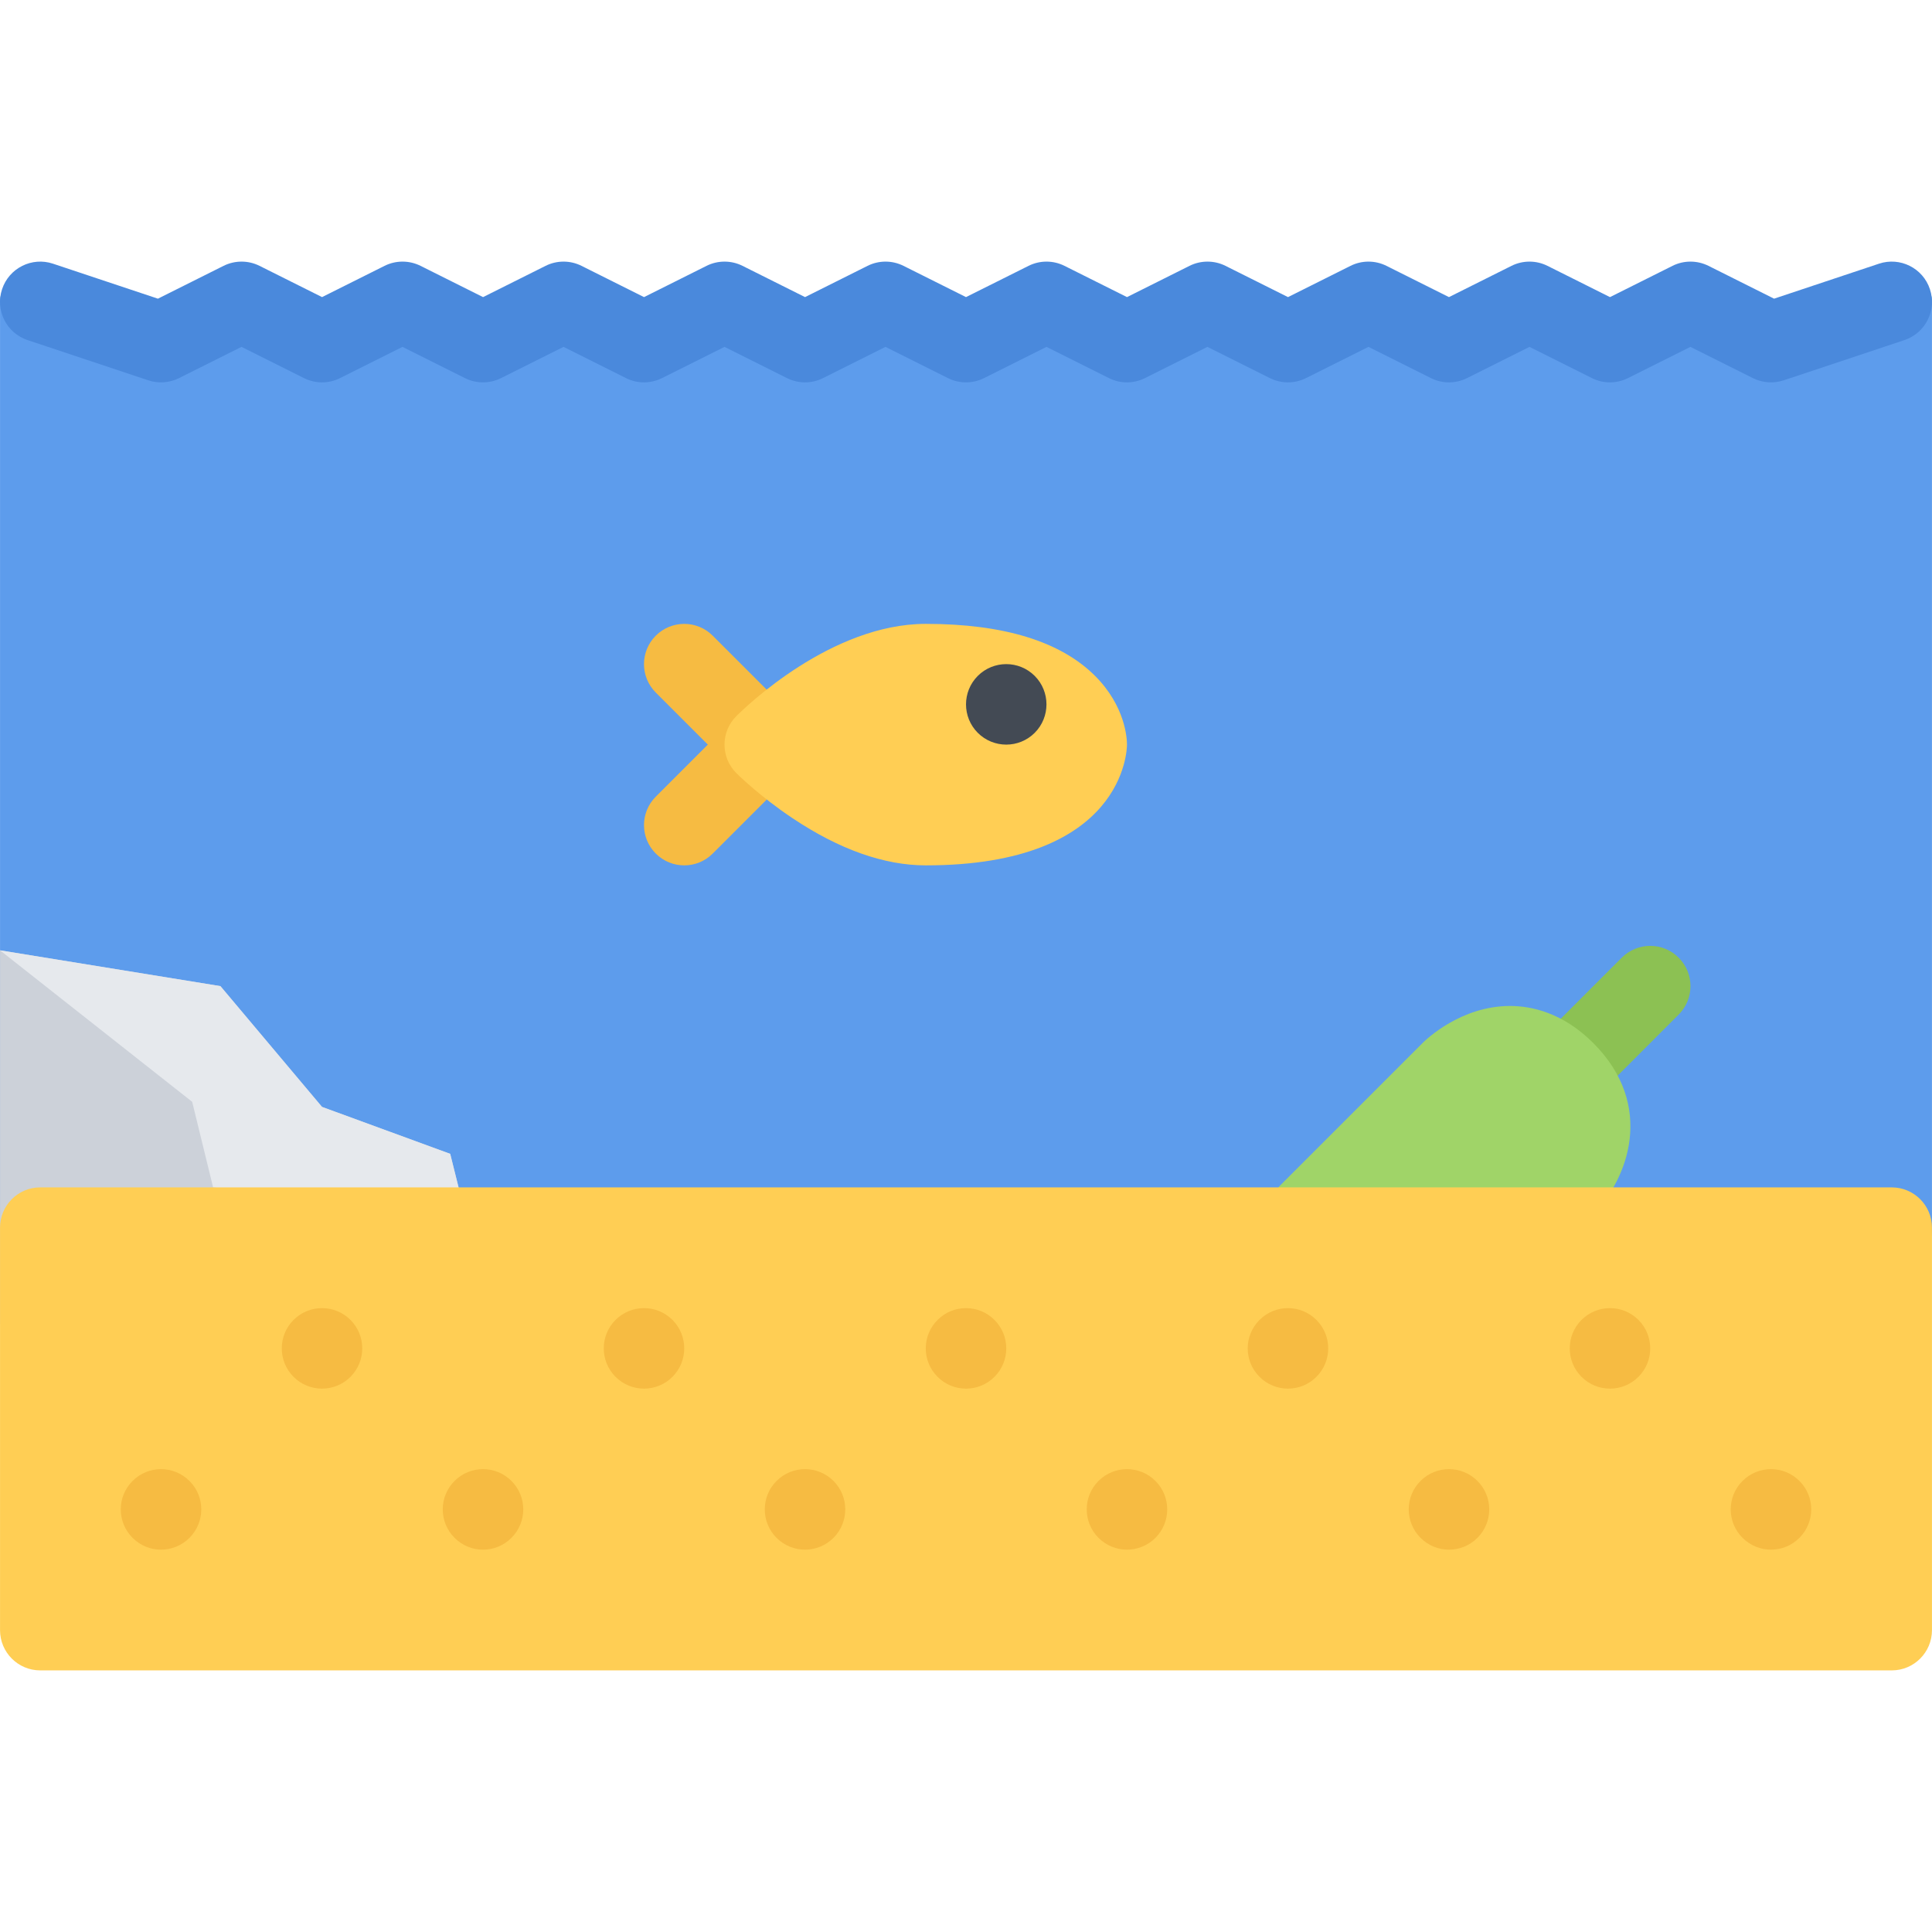 <?xml version="1.0" encoding="iso-8859-1"?>
<!-- Uploaded to: SVG Repo, www.svgrepo.com, Generator: SVG Repo Mixer Tools -->
<svg height="800px" width="800px" version="1.1" id="Layer_1" xmlns="http://www.w3.org/2000/svg" xmlns:xlink="http://www.w3.org/1999/xlink" 
	 viewBox="0 0 511.976 511.976" xml:space="preserve">
<path style="fill:#5D9CEC;" d="M501.311,335.983H10.664c-5.89,0-10.656-4.578-10.656-10.234V79.999c0-5.656,4.766,0,10.656,0
	h490.647c5.891,0,10.656-5.656,10.656,0v245.75C511.967,331.405,507.202,335.983,501.311,335.983z"/>
<polygon style="fill:#CCD1D9;" points="128.004,346.655 124.192,325.327 119.301,305.765 85.334,293.328 58.412,261.321 
	0.009,251.837 0.009,325.327 0.009,325.749 0.009,350.842 "/>
<g>
	<path style="fill:#F6BB42;" d="M202.658,207.987c-2.734,0-5.453-1.039-7.547-3.125l-21.327-21.328
		c-4.172-4.164-4.172-10.921,0-15.085c4.171-4.164,10.921-4.164,15.078,0l21.342,21.335c4.156,4.164,4.156,10.914,0,15.078
		C208.126,206.947,205.392,207.987,202.658,207.987z"/>
	<path style="fill:#F6BB42;" d="M181.33,229.321c-2.734,0-5.469-1.039-7.546-3.125c-4.172-4.164-4.172-10.921,0-15.085
		l21.327-21.328c4.172-4.164,10.922-4.171,15.093,0c4.156,4.164,4.156,10.914,0,15.078l-21.342,21.334
		C186.783,228.282,184.049,229.321,181.33,229.321z"/>
</g>
<path style="fill:#4A89DC;" d="M511.421,76.624c-1.859-5.594-7.906-8.609-13.484-6.75l-27.811,9.273l-17.375-8.695
	c-3.016-1.5-6.547-1.5-9.547,0l-16.562,8.281l-16.562-8.281c-2.999-1.5-6.53-1.5-9.546,0l-16.562,8.281l-16.562-8.281
	c-3-1.5-6.531-1.5-9.53,0l-16.561,8.281l-16.562-8.281c-3-1.5-6.547-1.5-9.547,0l-16.562,8.281l-16.562-8.281
	c-3-1.5-6.531-1.5-9.53,0l-16.57,8.281l-16.562-8.281c-3-1.5-6.531-1.5-9.531,0l-16.562,8.281l-16.562-8.281
	c-3-1.5-6.546-1.5-9.546,0l-16.562,8.281l-16.562-8.281c-3-1.5-6.531-1.5-9.531,0l-16.562,8.281l-16.562-8.281
	c-3.016-1.5-6.546-1.5-9.546,0l-16.562,8.281l-16.562-8.281c-3-1.5-6.531-1.5-9.547,0L41.85,79.148l-27.812-9.273
	c-5.578-1.859-11.624,1.156-13.483,6.75C-1.32,82.21,1.711,88.25,7.289,90.116l31.999,10.664c2.687,0.898,5.625,0.688,8.156-0.578
	l16.562-8.281l16.562,8.281c3,1.5,6.531,1.5,9.531,0l16.562-8.281l16.562,8.281c3,1.5,6.546,1.5,9.546,0l16.562-8.281l16.562,8.281
	c3,1.5,6.531,1.5,9.531,0l16.578-8.281l16.562,8.281c3,1.5,6.531,1.5,9.531,0l16.562-8.281l16.562,8.281c3,1.5,6.547,1.5,9.547,0
	l16.554-8.281l16.562,8.281c3,1.5,6.531,1.5,9.531,0l16.562-8.281l16.562,8.281c1.516,0.75,3.141,1.125,4.781,1.125
	c1.624,0,3.265-0.375,4.765-1.125l16.561-8.281l16.562,8.281c3,1.5,6.531,1.5,9.547,0l16.562-8.281l16.562,8.281
	c2.999,1.5,6.53,1.5,9.53,0l16.562-8.281l16.562,8.281c2.531,1.266,5.469,1.477,8.156,0.578l31.998-10.664
	C510.264,88.249,513.296,82.21,511.421,76.624z"/>
<path style="fill:#FFCE54;" d="M290.194,179.113c-9.156-9.148-24.241-13.789-44.866-13.789c-25.03,0-47.701,21.953-50.217,24.46
	c-4.156,4.164-4.156,10.914,0,15.078c0.25,0.25,6.188,6.148,14.968,11.999c12.391,8.265,24.25,12.46,35.249,12.46
	c52.709,0,53.318-30.694,53.318-31.999C298.646,195.698,298.24,187.167,290.194,179.113z"/>
<path style="fill:#8CC153;" d="M414.689,294.625c-2.734,0-5.469-1.047-7.546-3.125c-4.172-4.172-4.172-10.921,0-15.093
	l22.623-22.625c4.172-4.172,10.922-4.172,15.078,0c4.172,4.164,4.172,10.914,0,15.078L422.22,291.5
	C420.142,293.578,417.408,294.625,414.689,294.625z"/>
<path style="fill:#434A54;" d="M274.195,179.113c4.155,4.164,4.155,10.921,0,15.085c-4.164,4.164-10.914,4.164-15.086,0
	c-4.156-4.164-4.156-10.921,0-15.085C263.281,174.949,270.031,174.949,274.195,179.113z"/>
<path style="fill:#A0D468;" d="M422.22,276.407c-8.125-8.125-16.483-9.828-22.062-9.828c-12.984,0-22.188,8.828-23.188,9.828
	l-37.716,37.718c-2,2-3.125,4.703-3.125,7.531c0,2.843,1.125,5.546,3.125,7.546l30.169,30.17c2,2,4.719,3.125,7.547,3.125
	s5.547-1.125,7.547-3.125l37.702-37.716C431.313,312.562,438.829,293.015,422.22,276.407z"/>
<polygon style="fill:#E6E9ED;" points="85.334,293.328 58.412,261.321 0.009,251.837 50.928,291.984 56.475,314.656 
	123.238,321.547 119.301,305.765 "/>
<path style="fill:#FFCE54;" d="M501.311,314.656H10.664c-5.89,0-10.656,4.781-10.656,10.671v106.652
	c0,5.891,4.766,10.672,10.656,10.672h490.647c5.891,0,10.656-4.781,10.656-10.672V325.327
	C511.967,319.437,507.202,314.656,501.311,314.656z"/>
<g>
	<path style="fill:#F6BB42;" d="M50.21,392.45c4.172,4.155,4.172,10.905,0,15.077c-4.172,4.171-10.921,4.171-15.078,0
		c-4.172-4.172-4.172-10.922,0-15.077C39.288,388.278,46.038,388.278,50.21,392.45z"/>
	<path style="fill:#F6BB42;" d="M92.88,349.779c4.156,4.156,4.156,10.921,0,15.077c-4.171,4.172-10.921,4.172-15.093,0
		c-4.156-4.156-4.156-10.921,0-15.077C81.959,345.608,88.709,345.608,92.88,349.779z"/>
	<path style="fill:#F6BB42;" d="M135.535,392.45c4.172,4.155,4.172,10.905,0,15.077c-4.156,4.171-10.921,4.171-15.078,0
		c-4.172-4.172-4.172-10.922,0-15.077C124.613,388.278,131.379,388.278,135.535,392.45z"/>
	<path style="fill:#F6BB42;" d="M178.205,349.779c4.156,4.156,4.156,10.921,0,15.077c-4.171,4.172-10.921,4.172-15.093,0
		c-4.156-4.156-4.156-10.921,0-15.077C167.284,345.608,174.034,345.608,178.205,349.779z"/>
	<path style="fill:#F6BB42;" d="M220.876,392.45c4.156,4.155,4.156,10.905,0,15.077c-4.172,4.171-10.922,4.171-15.093,0
		c-4.156-4.172-4.156-10.922,0-15.077C209.954,388.278,216.704,388.278,220.876,392.45z"/>
	<path style="fill:#F6BB42;" d="M263.531,349.779c4.172,4.156,4.172,10.921,0,15.077c-4.156,4.172-10.922,4.172-15.078,0
		c-4.172-4.156-4.172-10.921,0-15.077C252.609,345.608,259.375,345.608,263.531,349.779z"/>
	<path style="fill:#F6BB42;" d="M306.193,392.45c4.156,4.155,4.156,10.905,0,15.077c-4.172,4.171-10.922,4.171-15.093,0
		c-4.156-4.172-4.156-10.922,0-15.077C295.271,388.278,302.021,388.278,306.193,392.45z"/>
	<path style="fill:#F6BB42;" d="M348.848,349.779c4.171,4.156,4.171,10.921,0,15.077c-4.156,4.172-10.905,4.172-15.077,0
		c-4.172-4.156-4.172-10.921,0-15.077C337.943,345.608,344.692,345.608,348.848,349.779z"/>
	<path style="fill:#F6BB42;" d="M391.518,392.45c4.172,4.155,4.172,10.905,0,15.077c-4.156,4.171-10.922,4.171-15.078,0
		c-4.172-4.172-4.172-10.922,0-15.077C380.596,388.278,387.362,388.278,391.518,392.45z"/>
	<path style="fill:#F6BB42;" d="M434.188,349.779c4.156,4.156,4.156,10.921,0,15.077c-4.172,4.172-10.921,4.172-15.093,0
		c-4.156-4.156-4.156-10.921,0-15.077C423.267,345.608,430.016,345.608,434.188,349.779z"/>
	<path style="fill:#F6BB42;" d="M476.843,392.45c4.172,4.155,4.172,10.905,0,15.077c-4.155,4.171-10.905,4.171-15.077,0
		c-4.172-4.172-4.172-10.922,0-15.077C465.938,388.278,472.688,388.278,476.843,392.45z"/>
</g>
</svg>